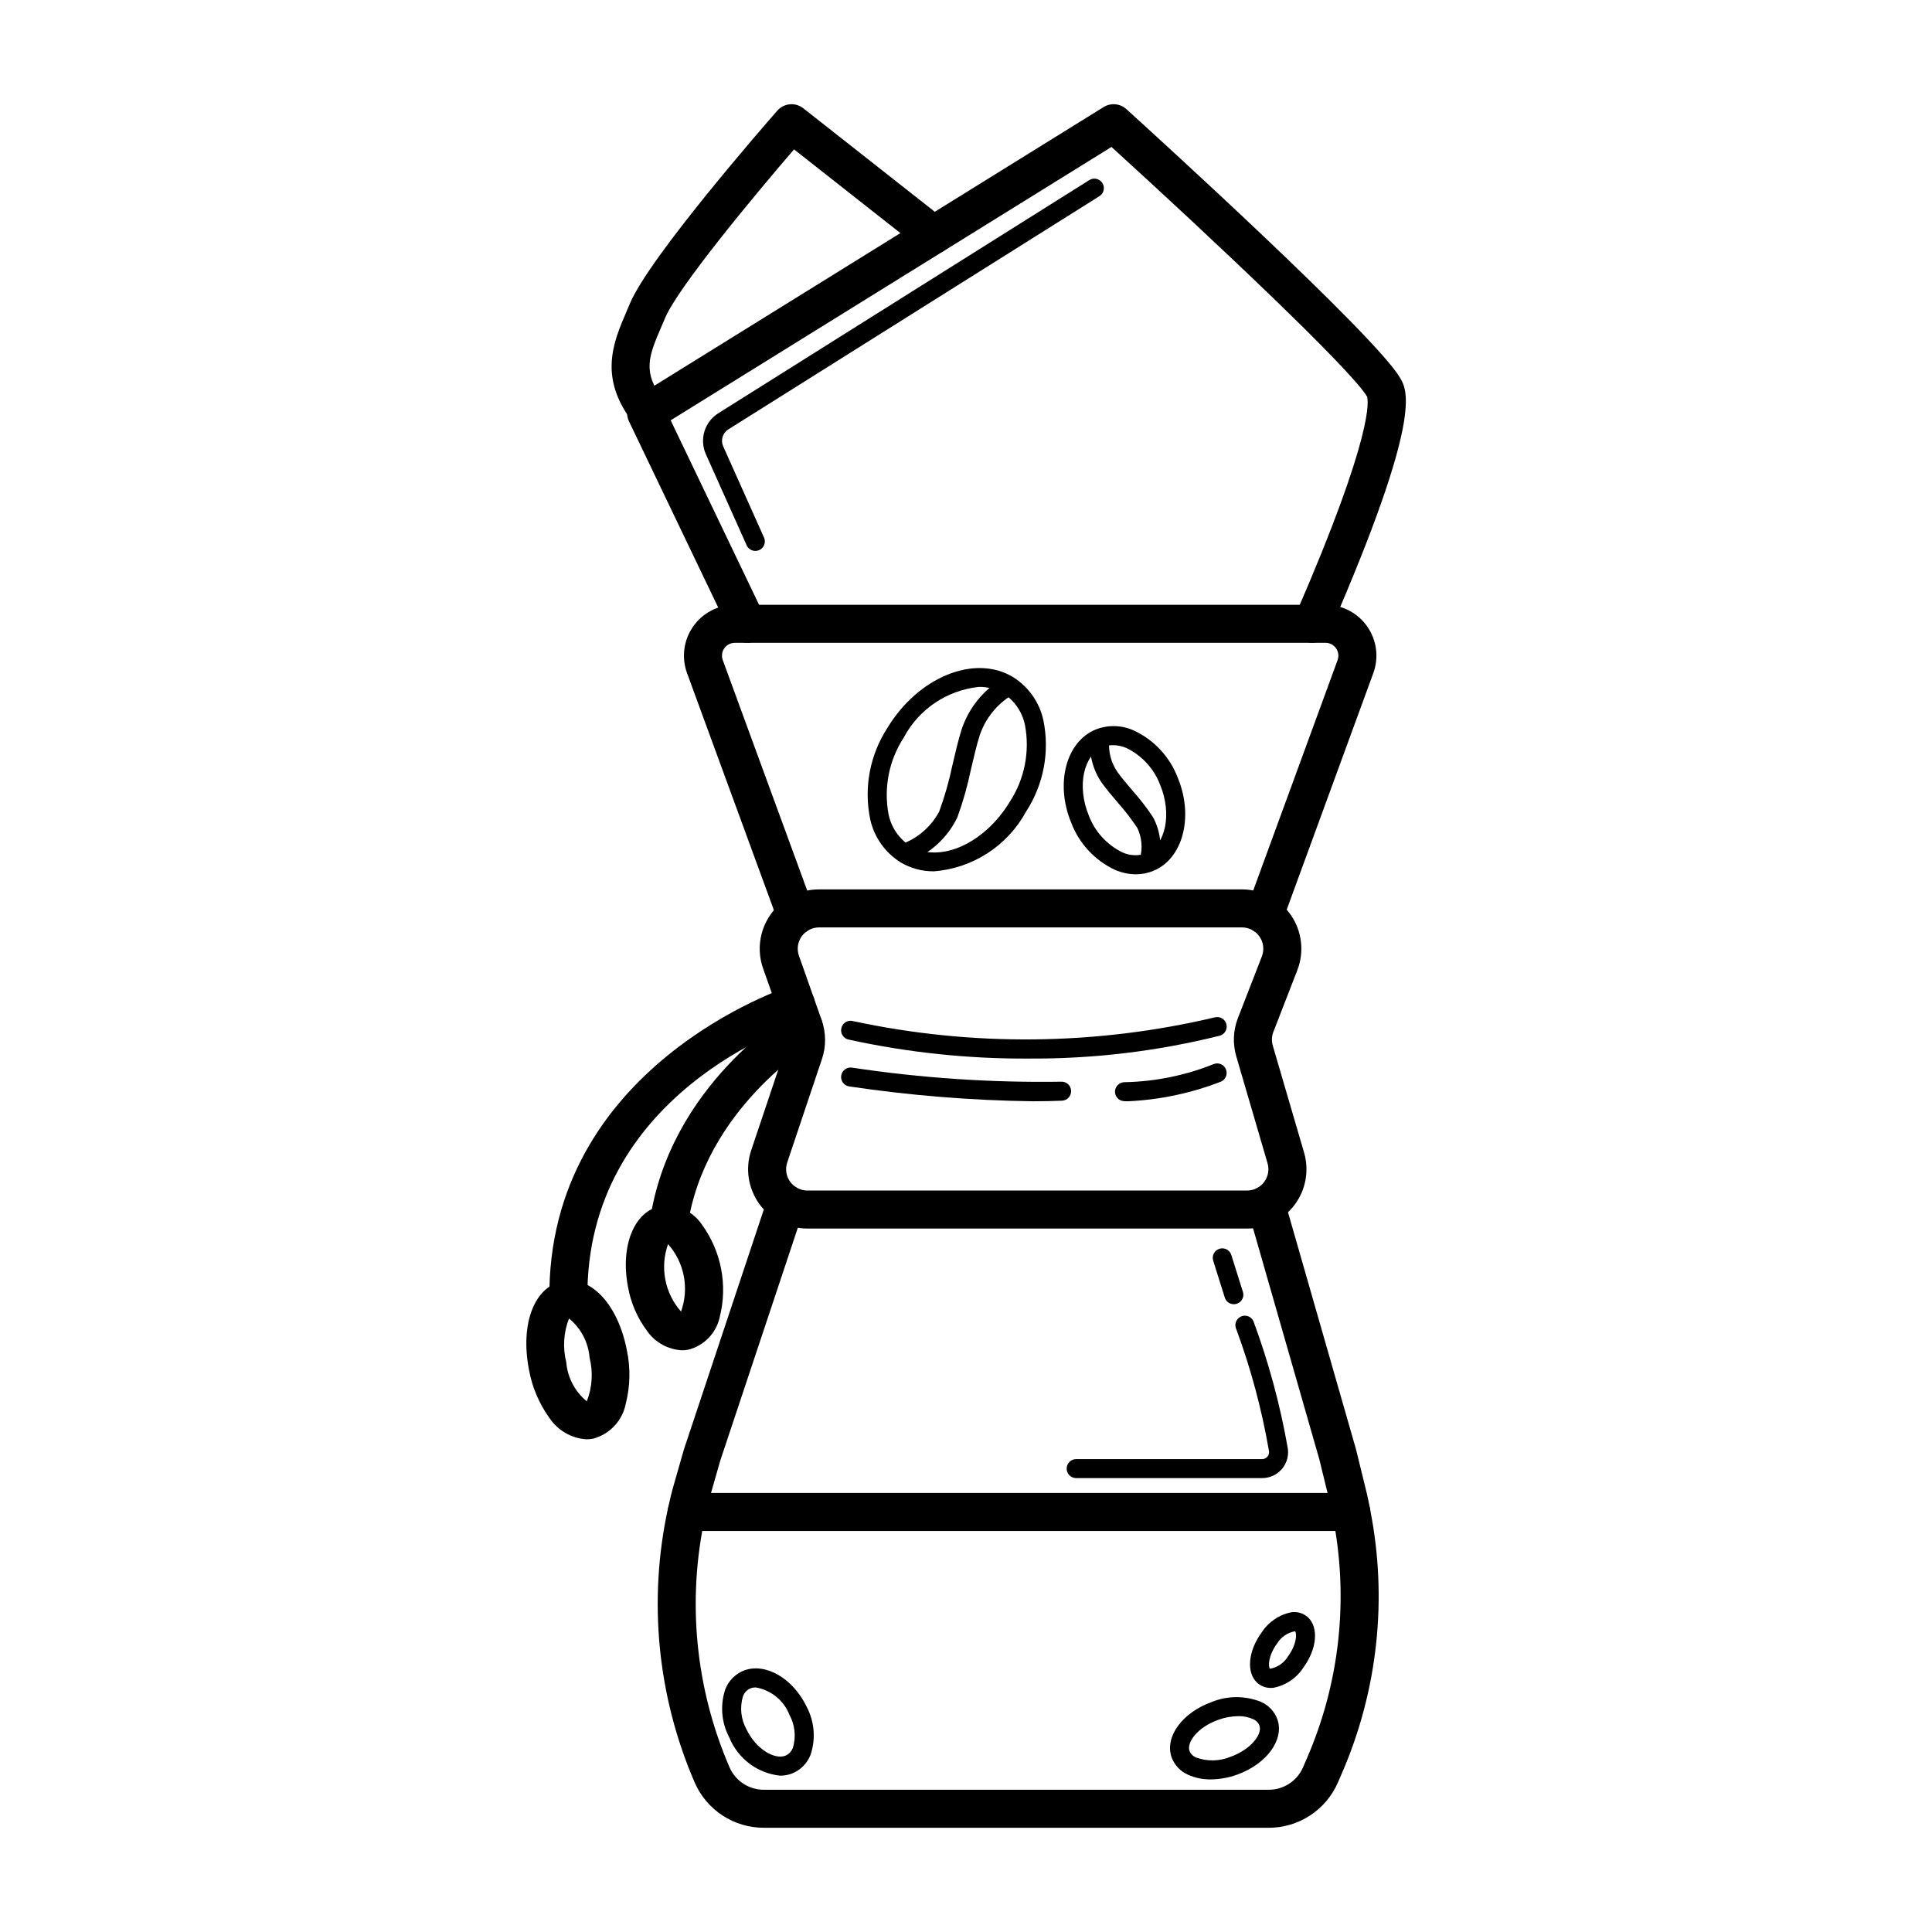 <?xml version="1.0" encoding="UTF-8"?>
<!-- Uploaded to: ICON Repo, www.iconrepo.com, Generator: ICON Repo Mixer Tools -->
<svg fill="#000000" width="800px" height="800px" version="1.1" viewBox="144 144 512 512" xmlns="http://www.w3.org/2000/svg">
 <g>
  <path d="m464.86 615.56c-2.082 0.035-4.148-0.391-6.047-1.25-2.023-0.891-3.59-2.57-4.344-4.648-1.844-5.398 2.848-11.824 10.691-14.633v-0.004c4.176-1.684 8.844-1.688 13.023-0.012 2.023 0.895 3.594 2.574 4.348 4.652 1.852 5.391-2.844 11.816-10.688 14.633-2.238 0.816-4.602 1.242-6.984 1.262zm7.301-16.762c-1.809 0.02-3.602 0.348-5.297 0.969-5.484 1.969-8.422 5.93-7.633 8.258 0.328 0.797 0.965 1.426 1.766 1.742 2.969 1.074 6.231 1 9.148-0.211 5.328-1.91 8.422-5.934 7.625-8.25v-0.004c-0.328-0.797-0.965-1.43-1.766-1.746-1.211-0.535-2.523-0.793-3.844-0.758z"/>
  <path d="m480.82 591.32c-1.355 0.023-2.668-0.473-3.672-1.387-2.918-2.703-2.387-8.449 1.238-13.367 1.816-2.785 4.691-4.711 7.961-5.324 1.551-0.184 3.106 0.312 4.266 1.359 2.918 2.703 2.387 8.449-1.238 13.367-1.816 2.789-4.691 4.711-7.961 5.324-0.195 0.02-0.398 0.027-0.594 0.027zm6.371-15.02c-1.977 0.355-3.707 1.539-4.75 3.254-2.394 3.25-2.394 6.191-1.871 6.68h0.004c1.977-0.352 3.703-1.539 4.746-3.254 2.391-3.246 2.394-6.191 1.871-6.68z"/>
  <path d="m350.73 614.57c-2.953-0.312-5.766-1.422-8.141-3.207-2.371-1.785-4.215-4.184-5.328-6.938-2.074-3.91-2.461-8.496-1.066-12.699 0.875-2.312 2.691-4.144 4.996-5.039 5.699-2.117 12.961 2.09 16.57 9.594 2.074 3.91 2.461 8.5 1.066 12.699-0.875 2.312-2.691 4.148-4.996 5.043-0.992 0.367-2.043 0.551-3.102 0.547zm-6.477-23.387c-0.441-0.004-0.883 0.07-1.297 0.223-0.984 0.395-1.746 1.199-2.086 2.199-0.848 2.891-0.512 5.996 0.93 8.637 2.613 5.441 7.508 8.07 10.266 7.059v0.004c0.984-0.398 1.746-1.203 2.086-2.203 0.848-2.891 0.512-5.996-0.93-8.637-1.496-3.84-4.906-6.606-8.969-7.281z"/>
  <path d="m480.23 628.38h-133.81c-3.891 0.004-7.699-1.129-10.953-3.262-3.254-2.133-5.816-5.168-7.367-8.734-9.918-22.922-12.383-48.375-7.055-72.773 0.477-2.211 1.008-4.387 1.645-6.57l2.562-8.945 22.23-66.758h0.004c0.418-1.27 1.324-2.32 2.523-2.922 1.195-0.602 2.582-0.703 3.852-0.277 1.27 0.422 2.32 1.332 2.918 2.531 0.598 1.199 0.691 2.586 0.266 3.852l-22.168 66.555-2.508 8.762c-0.574 1.973-1.051 3.922-1.48 5.918-4.883 22.332-2.629 45.629 6.445 66.605 1.574 3.613 5.144 5.949 9.086 5.945h133.81c3.941 0.004 7.508-2.332 9.082-5.941l0.953-2.211c8.855-20.273 11.258-42.777 6.891-64.465-0.25-1.406-0.527-2.746-0.852-4.043l-2.684-10.965-18.938-66.008c-0.766-2.676 0.781-5.465 3.453-6.231 2.672-0.77 5.465 0.777 6.231 3.449l18.992 66.203 2.727 11.125c0.375 1.492 0.699 3.07 0.969 4.598 4.754 23.668 2.121 48.227-7.543 70.348l-0.953 2.211c-1.555 3.57-4.117 6.606-7.371 8.738-3.258 2.133-7.066 3.269-10.957 3.266z"/>
  <path d="m354.99 391.69c-2.113 0-4.004-1.32-4.731-3.305l-24.184-66c-1.512-4.129-0.91-8.738 1.605-12.344 2.519-3.606 6.637-5.758 11.035-5.766h156.59c4.394 0.008 8.516 2.16 11.031 5.766 2.519 3.606 3.117 8.215 1.605 12.344l-24.125 65.895c-0.965 2.606-3.852 3.941-6.461 2.988-2.609-0.953-3.953-3.84-3.008-6.449l24.133-65.898c0.379-1.043 0.227-2.199-0.402-3.109-0.633-0.906-1.668-1.453-2.773-1.457h-156.59c-1.105 0.004-2.141 0.547-2.773 1.457-0.633 0.906-0.785 2.066-0.406 3.106l24.184 66c0.562 1.547 0.34 3.269-0.602 4.617-0.941 1.352-2.484 2.156-4.129 2.156z"/>
  <path d="m491.77 314.35c-1.695 0-3.281-0.859-4.211-2.281-0.93-1.418-1.082-3.211-0.402-4.769 21.375-49.078 19.41-57.43 19.113-58.223-4.269-7.227-41.801-42.559-67.715-66.133l-116.82 72.445 24.797 51.746c1.203 2.508 0.145 5.516-2.363 6.719-2.512 1.203-5.519 0.145-6.723-2.367l-26.754-55.824v0.004c-1.113-2.324-0.293-5.113 1.902-6.465l123.87-76.824c1.91-1.188 4.375-0.965 6.043 0.547 6.715 6.09 65.801 59.789 72.496 71.156 1.992 3.352 6.16 10.359-18.613 67.242-0.801 1.84-2.617 3.031-4.625 3.027z"/>
  <path d="m315.89 258.12c-1.551 0.004-3.012-0.711-3.969-1.93-9.457-12.055-5.406-21.465-1.828-29.77l0.895-2.098c5.164-12.191 35.547-47.055 38.996-50.988 1.77-2.012 4.801-2.293 6.906-0.637l37.637 29.625v-0.004c2.164 1.727 2.531 4.879 0.816 7.059-1.715 2.176-4.863 2.559-7.051 0.859l-33.863-26.652c-10.594 12.301-30.703 36.508-34.156 44.66l-0.926 2.168c-3.394 7.879-5.266 12.215 0.5 19.562l0.004-0.004c1.188 1.516 1.406 3.578 0.566 5.312-0.844 1.734-2.602 2.836-4.527 2.836z"/>
  <path d="m474.5 469.58h-116.53c-5.059 0-9.805-2.434-12.758-6.539-2.953-4.109-3.75-9.383-2.144-14.18l9.219-27.457c0.402-1.191 0.391-2.484-0.027-3.672l-6.031-17.082h0.004c-1.699-4.812-0.961-10.145 1.988-14.312 2.945-4.164 7.727-6.641 12.828-6.641h112.1c5.188 0 10.039 2.562 12.973 6.84 2.93 4.281 3.559 9.73 1.684 14.566l-6.352 16.359c-0.449 1.156-0.508 2.43-0.16 3.621l8.301 28.363c1.387 4.754 0.457 9.879-2.512 13.84-2.969 3.961-7.629 6.293-12.578 6.293zm-113.45-79.805c-1.832 0-3.547 0.887-4.606 2.383-1.055 1.496-1.32 3.41-0.711 5.137l6.031 17.082h-0.004c1.164 3.309 1.191 6.906 0.082 10.234l-9.219 27.457c-0.578 1.723-0.293 3.617 0.77 5.09 1.059 1.473 2.766 2.348 4.578 2.348h116.53c1.777 0 3.449-0.836 4.516-2.262 1.066-1.422 1.398-3.262 0.898-4.969l-8.293-28.355c-0.973-3.324-0.816-6.879 0.438-10.109l6.348-16.352c0.672-1.734 0.445-3.691-0.605-5.227-1.051-1.539-2.793-2.457-4.656-2.457z"/>
  <path d="m502.11 549.72h-176.11c-2.781 0-5.039-2.258-5.039-5.039s2.258-5.039 5.039-5.039h176.11c2.781 0 5.039 2.258 5.039 5.039s-2.258 5.039-5.039 5.039z"/>
  <path d="m321.19 473.5c-0.246 0-0.488-0.02-0.727-0.051-1.324-0.191-2.516-0.898-3.316-1.969-0.801-1.07-1.145-2.414-0.953-3.738 5.223-36.242 36.91-55.23 38.254-56.023l0.004 0.004c2.394-1.406 5.477-0.602 6.887 1.793 1.406 2.394 0.613 5.477-1.777 6.891-0.289 0.172-28.875 17.426-33.391 48.773h-0.004c-0.355 2.477-2.477 4.316-4.977 4.32z"/>
  <path d="m294.63 493.45c-2.754 0-4.996-2.215-5.035-4.969-0.848-62.074 63.184-82.965 63.828-83.164 2.648-0.824 5.469 0.648 6.301 3.293 0.836 2.644-0.625 5.469-3.266 6.316-2.348 0.746-57.531 18.914-56.785 73.418h-0.004c0.039 2.781-2.188 5.066-4.969 5.106z"/>
  <path d="m299.42 525.43c-3.957-0.242-7.574-2.32-9.781-5.609-2.785-3.844-4.656-8.27-5.473-12.941-2.324-12.098 1.453-21.926 8.973-23.371 7.562-1.465 14.676 6.293 17 18.387v-0.004c0.973 4.644 0.875 9.449-0.293 14.051-0.859 4.519-4.238 8.145-8.688 9.32-0.57 0.113-1.156 0.168-1.738 0.168zm-4.625-32.023c-1.441 3.688-1.699 7.731-0.734 11.57 0.328 4.059 2.297 7.809 5.449 10.387 1.441-3.688 1.699-7.734 0.734-11.574-0.328-4.059-2.297-7.809-5.449-10.383z"/>
  <path d="m324.71 501.84c-3.688-0.199-7.082-2.074-9.203-5.094-2.598-3.457-4.344-7.481-5.086-11.738-2.082-10.852 1.652-20.055 8.688-21.406 4.277-0.559 8.504 1.352 10.91 4.934 5.133 7.066 6.859 16.051 4.711 24.52-0.914 4.219-4.133 7.559-8.316 8.621-0.559 0.109-1.133 0.164-1.703 0.164zm-3.66-28.137h-0.004c-1.082 3.012-1.336 6.262-0.73 9.406 0.602 3.144 2.043 6.07 4.164 8.465 1.082-3.012 1.336-6.262 0.73-9.406-0.605-3.144-2.043-6.066-4.164-8.465z"/>
  <path d="m391.5 374.91c-3.098 0.031-6.144-0.785-8.812-2.363-4.141-2.578-7.062-6.727-8.09-11.496-1.703-8.328-0.066-16.992 4.559-24.125 8.203-13.543 23.133-19.605 33.266-13.52 4.141 2.578 7.062 6.727 8.09 11.496 1.703 8.328 0.066 16.992-4.559 24.125-4.93 9.098-14.133 15.078-24.453 15.883zm11.977-48.879c-8.512 0.867-16.023 5.934-20.012 13.5-3.891 6.004-5.316 13.281-3.977 20.309 0.719 3.465 2.809 6.488 5.793 8.387 7.769 4.664 19.605-0.637 26.363-11.809v-0.004c3.894-6 5.316-13.273 3.977-20.301-0.719-3.465-2.809-6.488-5.793-8.387-1.922-1.133-4.117-1.719-6.352-1.695z"/>
  <path d="m384.29 372.4c-1.219 0-2.262-0.871-2.477-2.07s0.457-2.383 1.598-2.809c4.078-1.602 7.445-4.609 9.496-8.48 1.473-4.031 2.644-8.164 3.516-12.367 0.742-3.191 1.512-6.488 2.457-9.492 1.883-5.562 5.684-10.281 10.719-13.305 1.219-0.664 2.742-0.223 3.414 0.988 0.672 1.215 0.234 2.742-0.973 3.418-3.894 2.414-6.844 6.09-8.355 10.414-0.887 2.82-1.637 6.023-2.356 9.121v-0.004c-0.898 4.352-2.109 8.633-3.625 12.809-2.57 5.312-7.047 9.465-12.543 11.625-0.277 0.102-0.574 0.152-0.871 0.152z"/>
  <path d="m445.03 375.7c-1.891-0.016-3.758-0.41-5.496-1.156-5.406-2.512-9.609-7.051-11.699-12.633-4.223-10.316-1.309-21.34 6.496-24.566h-0.004c3.269-1.301 6.926-1.215 10.133 0.234 5.406 2.516 9.609 7.051 11.703 12.633 4.215 10.32 1.305 21.34-6.496 24.57h0.004c-1.473 0.609-3.051 0.922-4.641 0.918zm-6.066-34.23v0.004c-0.93-0.008-1.848 0.172-2.707 0.523-5.16 2.137-6.879 10.379-3.758 18.004v0.004c1.605 4.328 4.82 7.875 8.977 9.891 1.977 0.906 4.231 0.988 6.266 0.234 5.156-2.137 6.879-10.383 3.758-18.008-1.609-4.332-4.824-7.871-8.98-9.891-1.125-0.484-2.332-0.742-3.555-0.758z"/>
  <path d="m448.55 374.61c-0.793 0-1.543-0.375-2.019-1.008-0.473-0.637-0.621-1.457-0.398-2.219 0.707-2.641 0.461-5.445-0.703-7.922-1.574-2.379-3.32-4.644-5.219-6.773-1.48-1.742-2.957-3.488-4.207-5.207-2.383-3.438-3.465-7.609-3.055-11.77 0.195-1.363 1.457-2.316 2.824-2.137 1.367 0.184 2.336 1.434 2.168 2.801-0.234 2.883 0.523 5.754 2.144 8.148 1.172 1.621 2.566 3.258 3.965 4.906v-0.004c2.027 2.269 3.887 4.684 5.566 7.223 1.965 3.731 2.449 8.07 1.348 12.145-0.312 1.074-1.297 1.816-2.414 1.816z"/>
  <path d="m416.83 424.53c-16.148 0.105-32.262-1.59-48.035-5.051-0.648-0.164-1.203-0.582-1.543-1.156s-0.441-1.262-0.273-1.906c0.156-0.652 0.57-1.211 1.148-1.555 0.574-0.344 1.266-0.438 1.914-0.266 31.641 6.801 64.398 6.465 95.891-0.984 0.648-0.172 1.34-0.074 1.918 0.266 0.574 0.34 0.992 0.898 1.16 1.547 0.164 0.648 0.066 1.336-0.277 1.914-0.34 0.574-0.898 0.988-1.551 1.152-16.465 4.098-33.379 6.129-50.352 6.039z"/>
  <path d="m417.73 435.85c-16.309-0.219-32.582-1.535-48.711-3.941-1.371-0.219-2.305-1.508-2.09-2.879 0.219-1.371 1.504-2.309 2.875-2.094 18.344 2.766 36.883 4.012 55.43 3.727 0.668-0.035 1.324 0.199 1.82 0.652 0.492 0.453 0.781 1.09 0.801 1.758 0.059 1.391-1.023 2.566-2.414 2.621-2.531 0.109-5.113 0.156-7.711 0.156z"/>
  <path d="m442.96 435.85c-0.715 0-1.102-0.031-1.176-0.035l-0.004-0.004c-1.383-0.117-2.41-1.336-2.289-2.723 0.141-1.371 1.34-2.383 2.715-2.297 8.07-0.18 16.043-1.82 23.531-4.836 1.316-0.453 2.75 0.242 3.203 1.559s-0.246 2.75-1.559 3.203c-7.812 3.008-16.059 4.742-24.422 5.133z"/>
  <path d="m478.48 535.71h-49.289c-1.391 0-2.516-1.125-2.516-2.519 0-1.391 1.125-2.516 2.516-2.516h49.289c0.559 0.004 1.086-0.246 1.434-0.68 0.348-0.422 0.484-0.984 0.367-1.52-1.891-10.949-4.773-21.703-8.613-32.125-0.309-0.598-0.367-1.289-0.164-1.926s0.652-1.168 1.246-1.477c0.594-0.305 1.289-0.359 1.926-0.156 0.637 0.207 1.164 0.656 1.469 1.254 4.016 10.84 7.051 22.016 9.066 33.398 0.426 2.023-0.086 4.133-1.395 5.738-1.305 1.605-3.266 2.531-5.336 2.527z"/>
  <path d="m470.98 489.63c-1.102 0-2.074-0.715-2.402-1.762l-3.066-9.762h0.004c-0.203-0.637-0.145-1.332 0.164-1.926 0.305-0.594 0.84-1.039 1.477-1.242 0.641-0.199 1.332-0.137 1.926 0.172 0.59 0.312 1.035 0.844 1.234 1.484l3.066 9.762c0.238 0.766 0.102 1.598-0.371 2.246-0.477 0.645-1.23 1.027-2.031 1.027z"/>
  <path d="m344.17 290c-0.992 0-1.895-0.582-2.301-1.492l-10.82-24.172c-1.73-3.914-0.34-8.504 3.277-10.801l98.355-61.812c1.176-0.738 2.731-0.383 3.469 0.797 0.738 1.176 0.383 2.731-0.793 3.469l-98.352 61.812c-1.496 0.953-2.074 2.856-1.355 4.481l10.82 24.172c0.348 0.777 0.277 1.68-0.188 2.398-0.461 0.715-1.258 1.148-2.113 1.148z"/>
 </g>
</svg>